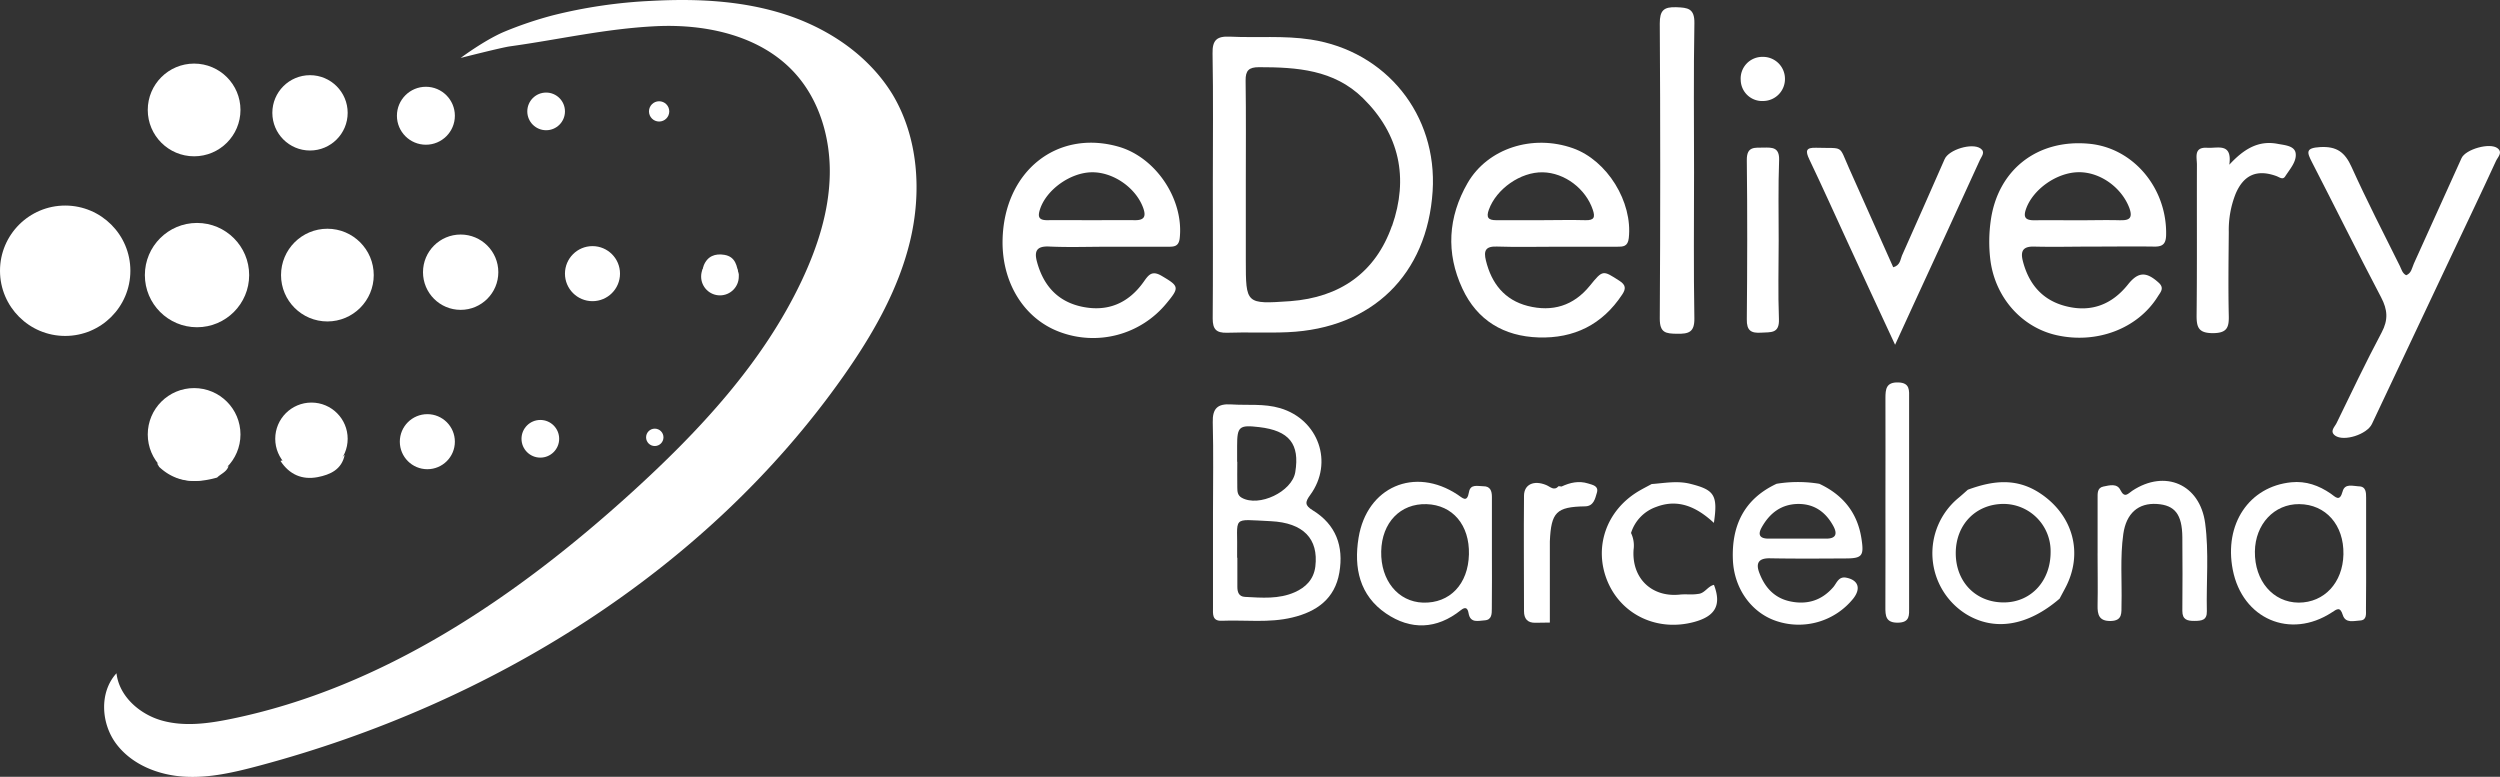 <svg xmlns="http://www.w3.org/2000/svg" viewBox="0 0 862.89 268.11"><rect x="0" y="0" width="862.89" height="268.11" fill="#333333" stroke="none"/><defs><style>.cls-1{fill:#fff;}</style></defs><title>edelivery</title><g id="Capa_2" data-name="Capa 2"><g id="Capa_1-2" data-name="Capa 1"><path class="cls-1" d="M830.5,95c1.82-.69,2-2.52,2.65-4,5.5-12.13,11-24.28,16.46-36.41,1.4-3.09,9.83-5.48,12.45-3.41,1.87,1.47.05,3.06-.55,4.37-5,10.88-10.19,21.7-15.31,32.54q-13.76,29.13-27.52,58.26c-1.69,3.58-9.67,6.17-12.7,4-2-1.49-.12-3,.5-4.32,5.09-10.48,10.1-21,15.57-31.3,2.31-4.34,2.05-7.83-.19-12.09C813.74,87.21,806,71.52,798,56c-1.76-3.44-2.3-4.93,2.77-5.23,5.79-.34,8.6,1.78,10.9,6.89,5.21,11.53,11,22.77,16.64,34.12C828.89,92.92,829.15,94.32,830.5,95Z"/><path class="cls-1" d="M584.71,59.45c0,16.81-.18,33.63.11,50.43.08,4.84-2,5.37-5.94,5.32s-6-.29-6-5.23q.32-50.94,0-101.87c0-4.44,1.31-5.76,5.67-5.61,4,.14,6.37.39,6.28,5.53C584.52,25.16,584.71,42.31,584.71,59.45Z"/><path class="cls-1" d="M654.1,119c-6-12.86-11.2-24.16-16.42-35.47C633.29,74,629,64.43,624.49,55c-1.37-2.89-1.26-4.14,2.42-4,9.71.29,7.63-1.14,11.32,7.11q7.62,17,15.23,34.14c2.4-.66,2.43-2.58,3-4,5-11.1,9.83-22.23,14.75-33.34,1.45-3.28,9.44-5.69,12.36-3.68,1.82,1.27.37,2.74-.17,3.94q-11.4,25-22.92,49.92Z"/><path class="cls-1" d="M769.46,56.85c4.88-5.27,9.9-8.51,16.7-7.2,2.4.46,5.83.64,6.2,3.24.4,2.85-2,5.49-3.62,8-.85,1.32-2,.24-3.1-.14-6.64-2.39-11.23-.39-14,6.14a33.81,33.81,0,0,0-2.36,13.18c-.08,9.66-.22,19.32,0,29,.1,4.13-.77,5.87-5.42,5.92-5,0-5.73-1.94-5.69-6.21.19-17.31.05-34.62.11-51.93,0-2.57-1.21-6.19,3.65-5.84C765.42,51.22,770.53,49.17,769.46,56.85Z"/><path class="cls-1" d="M724,191c0-6.32,0-12.65,0-19,0-1.63-.19-3.63,2-4.07s4.7-1.16,5.86,1.19c1.49,3,2.65,1.23,4.11.27,11.32-7.49,23.35-2.24,25.15,11.18,1.35,10.09.36,20.28.59,30.41.07,3.16-1.87,3.31-4.28,3.33s-4.2-.38-4.18-3.44q.11-12.74,0-25.46c-.08-7.88-2.58-11.06-8.77-11.46-6.43-.42-10.6,3.23-11.61,10.37-1.14,8.11-.42,16.28-.62,24.43-.07,2.61.5,5.5-3.72,5.59-4,.08-4.61-2.13-4.54-5.4.12-6,0-12,0-18Z"/><path class="cls-1" d="M613.92,83.14c0,9-.26,18,.09,27,.2,5.12-2.89,4.46-6.09,4.68-3.5.24-5.08-.67-5-4.62.17-18.3.21-36.61,0-54.92-.06-4.87,2.76-4.26,5.8-4.33s5.47-.09,5.35,4.28C613.73,64.5,613.92,73.82,613.92,83.14Z"/><path class="cls-1" d="M616.09,27.1a7.58,7.58,0,0,1-7.42,7.76,7.4,7.4,0,0,1-7.85-7.23,7.47,7.47,0,0,1,7.59-8A7.57,7.57,0,0,1,616.09,27.1Z"/><path class="cls-1" d="M242.87,91.7c1.3-3.32,4-4.27,7.15-3.74,3.86.64,4.42,3.84,4.87,7-2,3.69-4.93,5-8.67,3.71C242.79,97.49,241.81,95.06,242.87,91.7Z"/><path class="cls-1" d="M74.94,164.83c-7.27,2.06-14.12,1.83-20-3.67l-.74-1.25a83.67,83.67,0,0,0,24.67,1C78.23,162.91,76.24,163.52,74.94,164.83Z"/><path class="cls-1" d="M96.81,159.09c2.91-1.05,5.09,1.4,7.65,1.95,6,1.28,10.54.38,14.52-4.09-1,5.11-5,6.89-9.31,7.73C104.28,165.72,99.86,163.79,96.81,159.09Z"/><path class="cls-1" d="M300.49,22.85c-7.94-8.25-18.32-14.22-29.27-17.8C256.38.21,240.5-.54,224.91.3a171.56,171.56,0,0,0-34.12,5,129.88,129.88,0,0,0-16.94,5.74C167,14,159,20,159,20s14.16-3.61,17-4c17.3-2.4,32.89-6.09,50.33-6.95s36.29,3.25,48,16.16c8.54,9.38,12.32,22.44,12.07,35.12s-4.25,25-9.67,36.51c-13.45,28.49-35.46,52-58.78,73.21-39.65,36-85.74,67.35-138.21,78.09-7.86,1.61-16.09,2.73-23.82.57s-14.8-8.37-15.71-16.33c-6,6.52-5.38,17.41,0,24.48s14.36,10.62,23.2,11.2S81,266.54,89.6,264.25C169.14,243,243.57,197.28,291,130c10.07-14.29,19-29.74,23.1-46.73S317,47.44,308,32.49A55.91,55.91,0,0,0,300.49,22.85Z"/><path class="cls-1" d="M586.05,205c2.35-.12,3.36-2.66,5.53-3.13,2.64,6.9.55,10.8-6.82,12.8-12.58,3.4-24.91-2.31-29.84-13.82-5-11.76-.6-24.7,10.79-31.4,1.43-.84,2.91-1.59,4.37-2.38v0c4.44-.32,8.8-1.21,13.32-.08,8.3,2.08,9.59,3.84,8.16,13.49-5.86-5.44-12.27-8.45-19.92-5.51a13.89,13.89,0,0,0-8.68,9,10,10,0,0,1,.88,5.72c-.7,9.81,6.18,16.54,15.94,15.54C581.88,205,584,205.35,586.05,205Z"/><path class="cls-1" d="M650.77,172.94c0-11.83.05-23.65,0-35.48,0-3.18.24-5.57,4.41-5.46s3.76,2.83,3.76,5.53q0,36,0,72c0,2.69.38,5.33-3.85,5.39s-4.36-2.36-4.34-5.46C650.81,197.26,650.77,185.1,650.77,172.94Z"/><path class="cls-1" d="M548.13,166.87c-3.2-1-6.22-.31-9.15,1.06h0l-1-.13c-1.62,1.74-2.82.23-4.31-.39-4.26-1.76-7.61-.21-7.65,3.66-.13,13.29,0,26.59,0,39.88,0,2.6,1.19,4.06,3.92,4l5-.07q0-14,0-28c.44-10.12,2.26-11.93,12.07-12.11,3.1,0,3.57-2.71,4.19-4.79C551.82,167.69,549.7,167.37,548.13,166.87Z"/><path class="cls-1" d="M452.44,13.65c-9.28-1.43-18.62-.55-27.92-1-4.49-.21-6.11,1.14-6,5.84.27,15,.1,30,.1,45,0,15.48.08,31-.05,46.45,0,3.66,1.19,5,4.91,4.91,7-.25,14,.12,21-.19,29.12-1.29,48.14-19.87,50-48.67C496.17,39.65,478.47,17.66,452.44,13.65Zm28,64.3c-5.69,16.21-18,24.72-35.11,26C430,105,430,105,430,89.78V63.29c0-11.83.1-23.65-.07-35.48-.05-3.49,1.14-4.62,4.61-4.62,13.05,0,25.87.85,35.86,10.65C483.12,46.31,486.25,61.49,480.47,78Z"/><path class="cls-1" d="M386,50.61c-21.23-6-39.39,8.54-39.95,32.06-.36,14.78,7.34,27.27,19.62,31.87a32.77,32.77,0,0,0,37-9.91c4.53-5.45,4.27-5.89-1.75-9.43-3.4-2-4.55-.22-6.22,2.13-5.25,7.37-12.43,10.42-21.34,8.51-8.31-1.78-13.19-7.28-15.4-15.32-1-3.58-.41-5.64,4.13-5.43,6.64.31,13.31.08,20,.07h21c2.09,0,3.78,0,4.1-3C408.63,68.86,399,54.29,386,50.61ZM391.84,76c-5-.06-10,0-14.94,0-5.15,0-10.3-.06-15.44,0-3,0-3.31-1.25-2.5-3.75,2.18-6.78,10.56-12.78,18.06-12.79s15.25,5.59,17.63,12.5C395.61,74.76,394.87,76,391.84,76Z"/><path class="cls-1" d="M542.93,51.17c-13.93-4.94-29.44,0-36.38,12-6.75,11.73-7.54,24.12-1.8,36.43,5.11,11,14.32,16.48,26.29,16.87,12.21.4,22-4.41,28.84-14.76,1.34-2,1.38-3.35-1-4.84-5.65-3.62-5.63-3.79-10.11,1.73-5.67,7-13,9.15-21.47,7-8-2.06-12.5-7.76-14.43-15.69-.82-3.36-.14-4.94,3.75-4.81,6.82.23,13.66.06,20.49.06h21c2.09,0,3.76,0,4.08-3C563.56,69.71,554.76,55.37,542.93,51.17ZM547.27,76c-5.14-.15-10.3,0-15.45,0s-10.3,0-15.44,0c-2.77,0-3.46-1-2.48-3.67,2.6-7.14,10.93-13,18.57-12.86s14.89,5.73,17.3,12.94C550.62,74.94,550.27,76.08,547.27,76Z"/><path class="cls-1" d="M721,49.61c-17.8-1.65-31.45,9-33.88,26.52a52.2,52.2,0,0,0-.15,13.45c1.58,12.94,10.71,23.36,22.83,26.1,13.93,3.14,28.08-2.25,35-13.37.93-1.49,2.35-2.88.27-4.75-4.28-3.87-7.06-3.79-10.58.62-5.52,6.92-12.64,9.68-21.25,7.55-8.19-2-13-7.58-15.06-15.7-.82-3.29,0-5,3.8-4.92,6.82.17,13.65,0,20.48,0h0c7,0,14-.1,21,0,2.94.07,4.12-.86,4.19-4C748,65,736.37,51,721,49.61Zm11,26.42c-4.8-.14-9.62,0-14.43,0-5.14,0-10.28-.06-15.42,0-2.91,0-3.91-.88-2.87-3.86,2.35-6.77,10.56-12.63,18.13-12.73S732.4,64.84,735,71.9C736.09,75.05,735.17,76.12,731.93,76Z"/><path class="cls-1" d="M453.11,176.14c-2.83-1.73-2.67-2.87-.87-5.32,8.14-11.13,2.87-26-10.38-29.94-5.56-1.65-11.24-.92-16.86-1.29-4.71-.31-6.54,1.33-6.41,6.2.27,10.48.08,21,.08,31.46q0,16.23,0,32.47c0,2.13-.37,4.68,3,4.54,8.13-.33,16.34.82,24.39-1.13,8.38-2,14.69-6.44,16.23-15.52S461.13,181.06,453.11,176.14ZM427,153.91c0-6.71.72-7.3,7.61-6.49,10.37,1.21,14.06,5.82,12.46,15.55-1.11,6.75-12.56,12.19-18.5,8.82-1.42-.81-1.49-2.12-1.51-3.43-.06-3,0-6,0-9H427C427,157.57,427,155.74,427,153.91Zm27,41.61c-.56,4.5-3.33,7.21-7.11,8.89-5.48,2.43-11.37,1.92-17.18,1.61-2.13-.11-2.64-1.66-2.63-3.51,0-3.32,0-6.64,0-10H427c0-.33,0-.66,0-1,.32-13.65-2.43-12.24,11.61-11.62C449.91,180.44,455.14,186,454,195.52Z"/><path class="cls-1" d="M816.68,191.31c0-6.48,0-13,0-19.45,0-1.84,0-4-2.59-4-2-.08-4.76-1.12-5.53,1.79-1,3.73-2.45,1.86-4.09.73-4.09-2.82-8.56-4.42-13.59-3.92-14.6,1.45-23.29,14.44-20.23,30.18,3.3,17,19.83,24.11,34.18,14.75,1.8-1.17,2.87-2.11,3.8.88s3.86,2,6,1.9c2.34-.14,2-2.26,2-3.87C816.71,203.94,816.68,197.63,816.68,191.31ZM793.39,208c-8.86-.07-15.23-7.52-15.1-17.64.12-9.43,6.66-16.43,15.29-16.36,9.19.07,15.48,7.22,15.27,17.33C808.64,201.11,802.24,208,793.39,208Z"/><path class="cls-1" d="M514.94,191q0-9.75,0-19.48c0-2.07-.55-3.72-3-3.69-1.86,0-4.41-.87-4.91,2-.67,3.9-2.23,2-3.94.9-14.84-9.81-31.31-2.67-34.17,14.87-1.71,10.43.36,19.92,9.46,26.13,8.54,5.82,17.52,5.53,25.86-1.14,1.57-1.25,2.34-.75,2.65,1.08.6,3.54,3.4,2.57,5.53,2.45,2.53-.14,2.49-2.29,2.49-4.13C515,203.6,514.94,197.27,514.94,191Zm-23.78,17c-8.61-.29-14.63-7.65-14.43-17.66s6.65-16.62,15.66-16.33,14.87,7.21,14.62,17.33C506.76,201.62,500.43,208.27,491.16,208Z"/><path class="cls-1" d="M610.91,192.7c8.65.16,17.3.1,26,.05,5.9,0,6.5-.91,5.58-6.86-1.39-9-6.44-15.11-14.55-18.91a45.29,45.29,0,0,0-14.74,0c-11.19,5.23-15.58,14.41-15.08,26.31.42,9.89,6.43,18.21,15,21.06a24.18,24.18,0,0,0,26.57-7.78c2.7-3.47,1.71-6.36-2.44-7.18-2.68-.52-3.28,1.86-4.48,3.26-4,4.62-9,6.14-14.82,4.93-5.38-1.11-8.7-4.68-10.61-9.61C606,194.66,606.66,192.62,610.91,192.7ZM608,182.14c2.75-5,6.82-8.16,12.73-8.2,5.52,0,9.41,2.82,12,7.53,1.49,2.69,1.1,4.47-2.47,4.44-3.33,0-6.65,0-10,0h0c-3.33,0-6.65,0-10,0C607.58,185.87,606.6,184.71,608,182.14Z"/><path class="cls-1" d="M704,170.16c-8.22-5.36-16.38-4.22-24.79-1.13-1.13,1-2.22,2-3.37,2.94a24.77,24.77,0,0,0,2.78,40c9.8,6,21.31,4.09,32.26-5.34l1.88-3.52C719.27,191,715.53,177.69,704,170.16Zm-12.14,37.77c-9.8.13-16.82-7-16.82-17,0-9.8,6.84-16.9,16.38-17a16.3,16.3,0,0,1,16.36,16.55C707.82,200.46,701.12,207.8,691.85,207.93Z"/><circle class="cls-1" cx="67" cy="37.95" r="16"/><circle class="cls-1" cx="107" cy="38.95" r="13"/><circle class="cls-1" cx="147" cy="39.95" r="10"/><circle class="cls-1" cx="188.5" cy="38.45" r="6.5"/><circle class="cls-1" cx="227.5" cy="38.45" r="3.5"/><circle class="cls-1" cx="22.5" cy="93.45" r="22.5"/><circle class="cls-1" cx="68" cy="94.95" r="18"/><circle class="cls-1" cx="113" cy="94.95" r="16"/><circle class="cls-1" cx="159" cy="93.95" r="13"/><circle class="cls-1" cx="204.5" cy="94.45" r="9.5"/><circle class="cls-1" cx="248.5" cy="95.45" r="6.5"/><circle class="cls-1" cx="67" cy="149.95" r="16"/><circle class="cls-1" cx="107.5" cy="151.45" r="12.5"/><circle class="cls-1" cx="147.5" cy="152.45" r="9.5"/><circle class="cls-1" cx="186.5" cy="151.45" r="6.5"/><circle class="cls-1" cx="226" cy="150.95" r="3"/></g></g></svg>